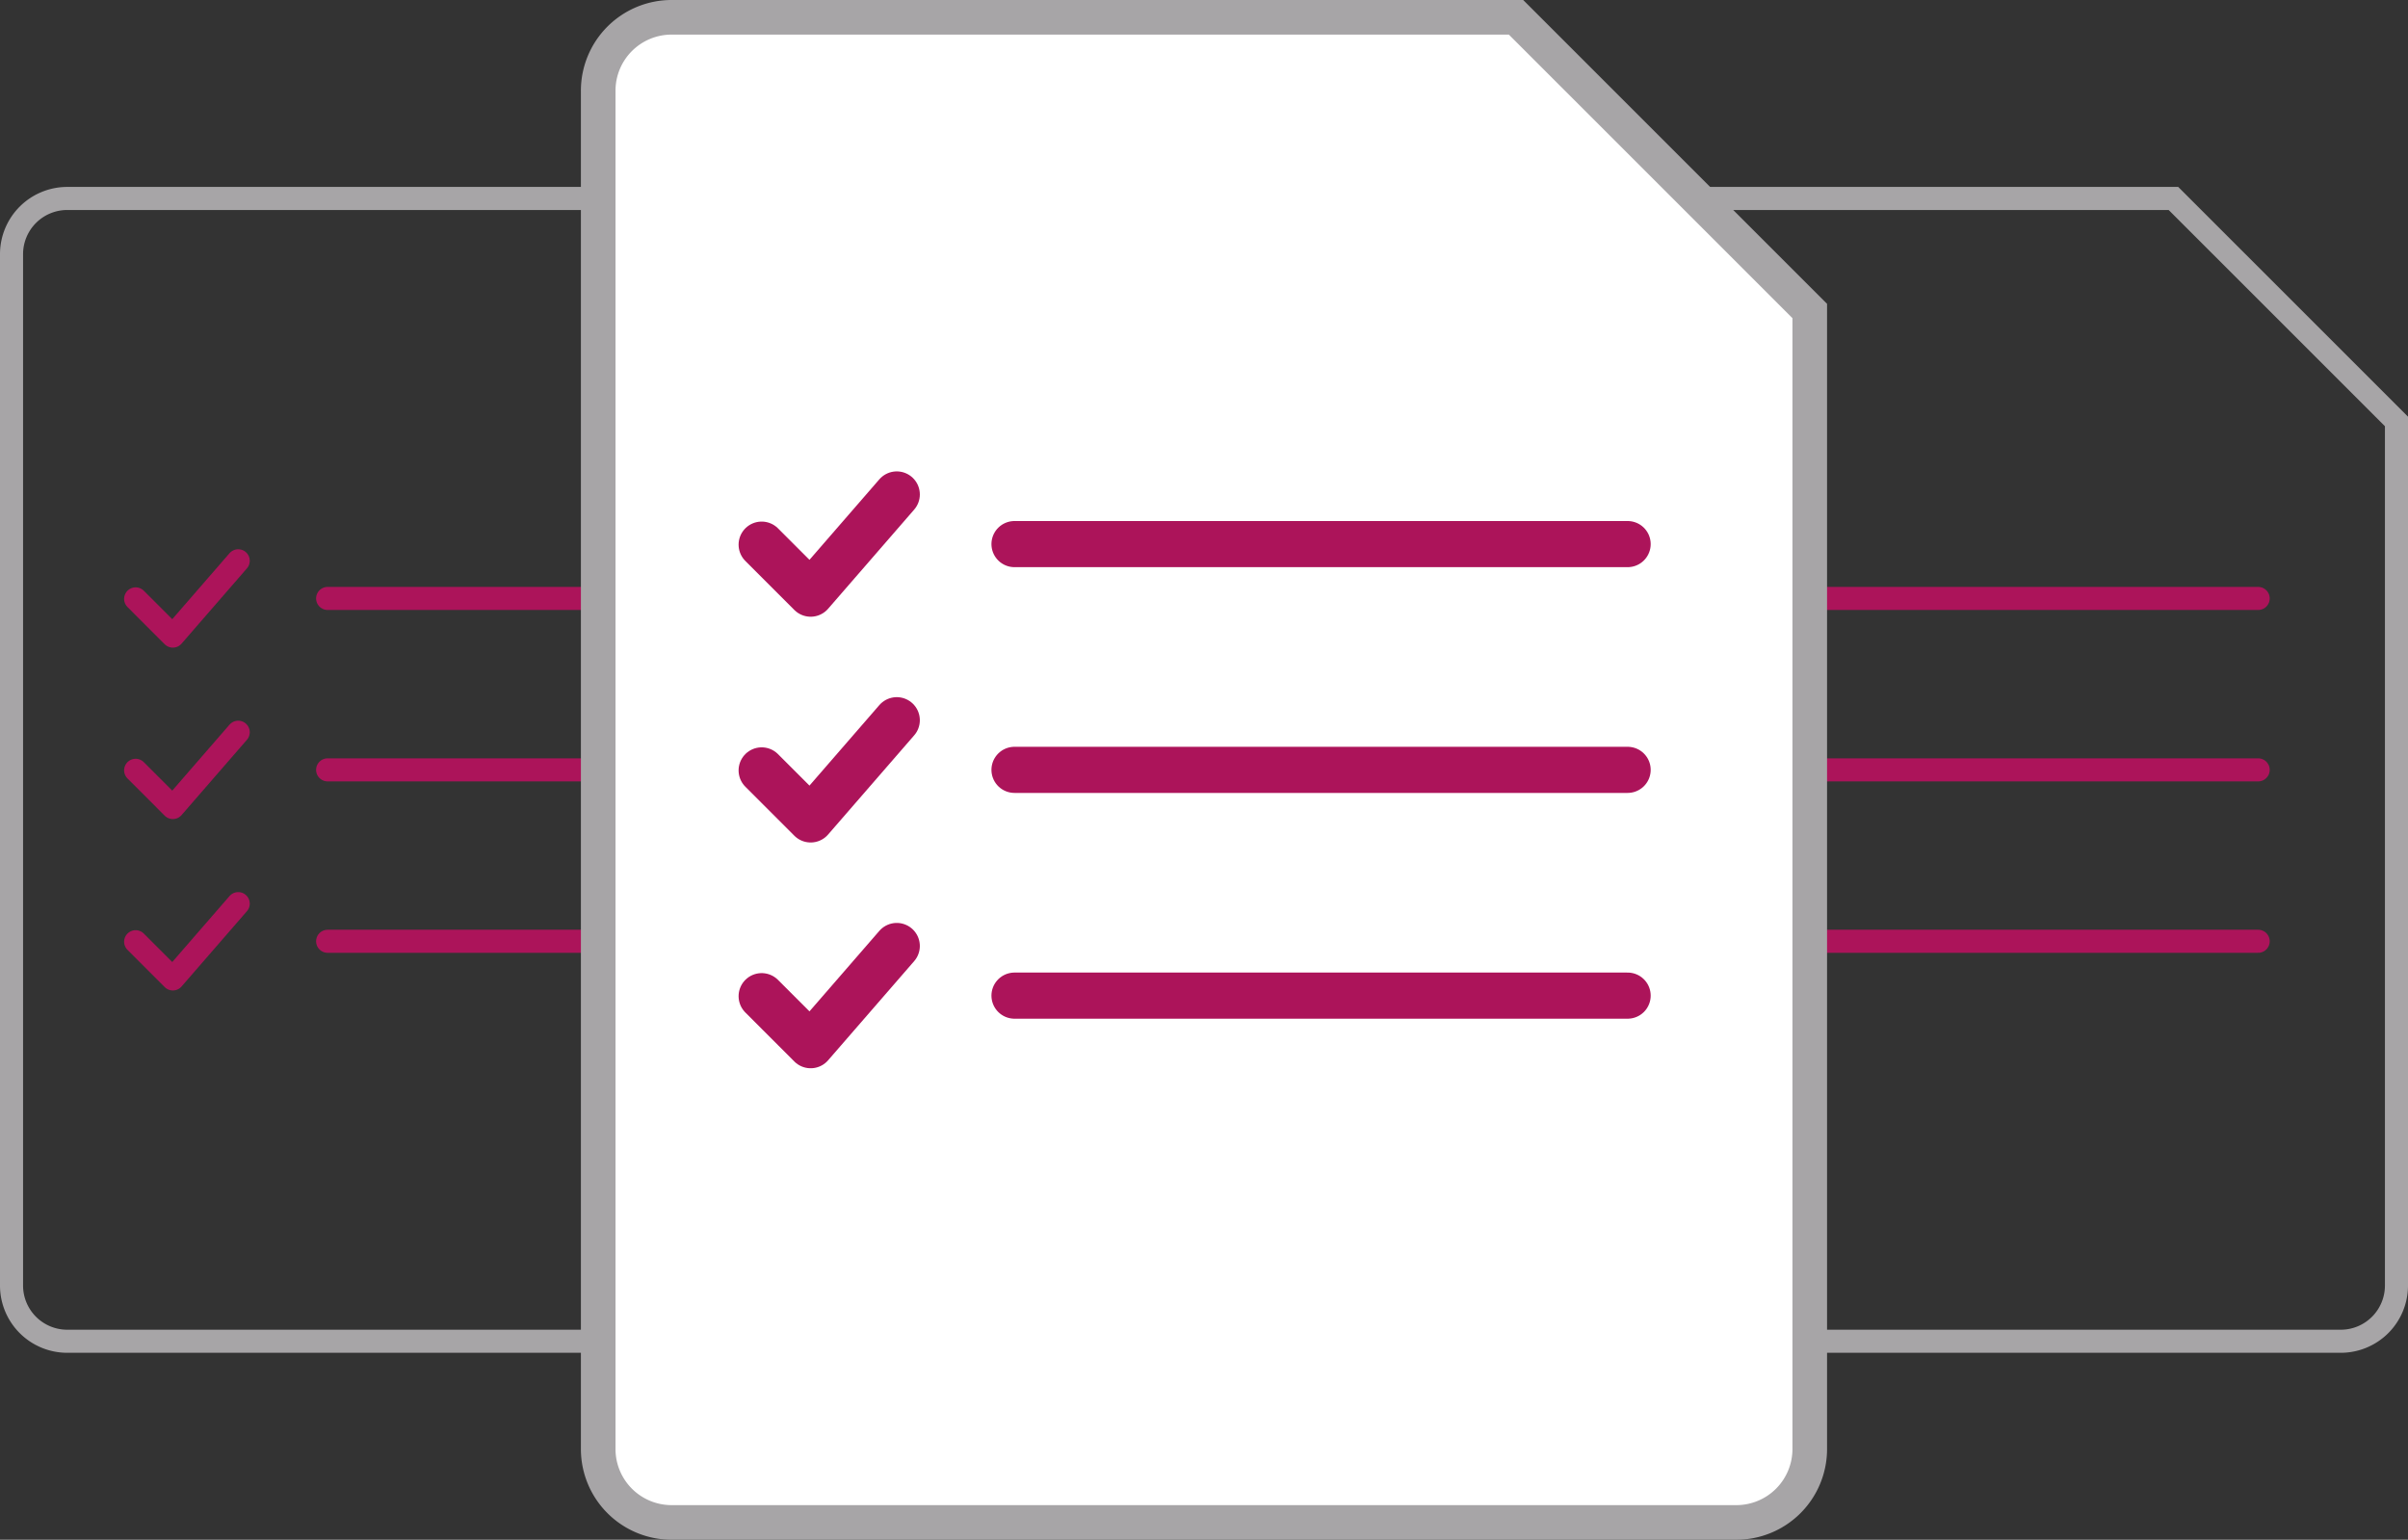 <svg xmlns="http://www.w3.org/2000/svg" width="208.745" height="133.49" viewBox="0 0 208.745 133.49">
  <rect x="0" y="0" width="208.745" height="133.49" fill="#333333" stroke="none"/>
  <g id="offer" transform="translate(-1297.681 -966.024)">
    <g id="_02" data-name="02" transform="translate(-79.225 -19.539)">
      <path id="outline" d="M.5,5.332A4.831,4.831,0,0,1,5.332.5h55.58L80.245,19.832V94.745a4.831,4.831,0,0,1-4.832,4.832H5.332A4.831,4.831,0,0,1,.5,94.745Z" transform="translate(1377.406 1002.269)" fill="none" stroke="#a7a5a7" stroke-miterlimit="10" stroke-width="2"/>
      <g id="list" transform="translate(1388.665 1034.182)">
        <g id="_01" data-name="01">
          <line id="Line_31" data-name="Line 31" x2="40.355" transform="translate(16.643 3.264)" fill="none" stroke="#ac145a" stroke-linecap="round" stroke-miterlimit="10" stroke-width="2"/>
          <g id="check">
            <path id="Path_182" data-name="Path 182" d="M5347.164-281.445l3.225,3.226,5.667-6.528" transform="translate(-5347.164 284.747)" fill="none" stroke="#ac145a" stroke-linecap="round" stroke-linejoin="round" stroke-width="2"/>
          </g>
        </g>
        <g id="_01-2" data-name="01" transform="translate(0 14.862)">
          <line id="Line_31-2" data-name="Line 31" x2="40.355" transform="translate(16.643 3.264)" fill="none" stroke="#ac145a" stroke-linecap="round" stroke-miterlimit="10" stroke-width="2"/>
          <g id="check-2" data-name="check">
            <path id="Path_182-2" data-name="Path 182" d="M5347.164-281.445l3.225,3.226,5.667-6.528" transform="translate(-5347.164 284.747)" fill="none" stroke="#ac145a" stroke-linecap="round" stroke-linejoin="round" stroke-width="2"/>
          </g>
        </g>
        <g id="_01-3" data-name="01" transform="translate(0 29.723)">
          <line id="Line_31-3" data-name="Line 31" x2="40.355" transform="translate(16.643 3.264)" fill="none" stroke="#ac145a" stroke-linecap="round" stroke-miterlimit="10" stroke-width="2"/>
          <g id="check-3" data-name="check">
            <path id="Path_182-3" data-name="Path 182" d="M5347.164-281.445l3.225,3.226,5.667-6.528" transform="translate(-5347.164 284.747)" fill="none" stroke="#ac145a" stroke-linecap="round" stroke-linejoin="round" stroke-width="2"/>
          </g>
        </g>
      </g>
    </g>
    <g id="_02-2" data-name="02" transform="translate(47.775 -19.539)">
      <path id="outline-2" data-name="outline" d="M.5,5.332A4.831,4.831,0,0,1,5.332.5h55.58L80.245,19.832V94.745a4.831,4.831,0,0,1-4.832,4.832H5.332A4.831,4.831,0,0,1,.5,94.745Z" transform="translate(1377.406 1002.269)" fill="none" stroke="#a7a5a7" stroke-miterlimit="10" stroke-width="2"/>
      <g id="list-2" data-name="list" transform="translate(1388.665 1034.182)">
        <g id="_01-4" data-name="01">
          <line id="Line_31-4" data-name="Line 31" x2="40.355" transform="translate(16.643 3.264)" fill="none" stroke="#ac145a" stroke-linecap="round" stroke-miterlimit="10" stroke-width="2"/>
          <g id="check-4" data-name="check">
            <path id="Path_182-4" data-name="Path 182" d="M5347.164-281.445l3.225,3.226,5.667-6.528" transform="translate(-5347.164 284.747)" fill="none" stroke="#ac145a" stroke-linecap="round" stroke-linejoin="round" stroke-width="2"/>
          </g>
        </g>
        <g id="_01-5" data-name="01" transform="translate(0 14.862)">
          <line id="Line_31-5" data-name="Line 31" x2="40.355" transform="translate(16.643 3.264)" fill="none" stroke="#ac145a" stroke-linecap="round" stroke-miterlimit="10" stroke-width="2"/>
          <g id="check-5" data-name="check">
            <path id="Path_182-5" data-name="Path 182" d="M5347.164-281.445l3.225,3.226,5.667-6.528" transform="translate(-5347.164 284.747)" fill="none" stroke="#ac145a" stroke-linecap="round" stroke-linejoin="round" stroke-width="2"/>
          </g>
        </g>
        <g id="_01-6" data-name="01" transform="translate(0 29.723)">
          <line id="Line_31-6" data-name="Line 31" x2="40.355" transform="translate(16.643 3.264)" fill="none" stroke="#ac145a" stroke-linecap="round" stroke-miterlimit="10" stroke-width="2"/>
          <g id="check-6" data-name="check">
            <path id="Path_182-6" data-name="Path 182" d="M5347.164-281.445l3.225,3.226,5.667-6.528" transform="translate(-5347.164 284.747)" fill="none" stroke="#ac145a" stroke-linecap="round" stroke-linejoin="round" stroke-width="2"/>
          </g>
        </g>
      </g>
    </g>
    <g id="_01-7" data-name="01" transform="translate(-28.368 -35.245)">
      <path id="outline-3" data-name="outline" d="M.5,6.865A6.363,6.363,0,0,1,6.865.5h73.2l25.462,25.462v98.663a6.363,6.363,0,0,1-6.365,6.365H6.865A6.363,6.363,0,0,1,.5,124.625Z" transform="translate(1377.406 1002.269)" fill="#fff" stroke="#a7a5a7" stroke-miterlimit="10" stroke-width="3"/>
      <g id="list-3" data-name="list" transform="translate(1392.076 1044.141)">
        <g id="_01-8" data-name="01">
          <line id="Line_31-7" data-name="Line 31" x2="53.149" transform="translate(21.919 4.299)" fill="none" stroke="#ac145a" stroke-linecap="round" stroke-miterlimit="10" stroke-width="4"/>
          <g id="check-7" data-name="check">
            <path id="Path_182-7" data-name="Path 182" d="M5347.164-280.4l4.248,4.249,7.464-8.6" transform="translate(-5347.164 284.747)" fill="none" stroke="#ac145a" stroke-linecap="round" stroke-linejoin="round" stroke-width="4"/>
          </g>
        </g>
        <g id="_01-9" data-name="01" transform="translate(0 19.573)">
          <line id="Line_31-8" data-name="Line 31" x2="53.149" transform="translate(21.919 4.299)" fill="none" stroke="#ac145a" stroke-linecap="round" stroke-miterlimit="10" stroke-width="4"/>
          <g id="check-8" data-name="check">
            <path id="Path_182-8" data-name="Path 182" d="M5347.164-280.4l4.248,4.249,7.464-8.6" transform="translate(-5347.164 284.747)" fill="none" stroke="#ac145a" stroke-linecap="round" stroke-linejoin="round" stroke-width="4"/>
          </g>
        </g>
        <g id="_01-10" data-name="01" transform="translate(0 39.147)">
          <line id="Line_31-9" data-name="Line 31" x2="53.149" transform="translate(21.919 4.299)" fill="none" stroke="#ac145a" stroke-linecap="round" stroke-miterlimit="10" stroke-width="4"/>
          <g id="check-9" data-name="check">
            <path id="Path_182-9" data-name="Path 182" d="M5347.164-280.4l4.248,4.249,7.464-8.6" transform="translate(-5347.164 284.747)" fill="none" stroke="#ac145a" stroke-linecap="round" stroke-linejoin="round" stroke-width="4"/>
          </g>
        </g>
      </g>
    </g>
  </g>
</svg>
